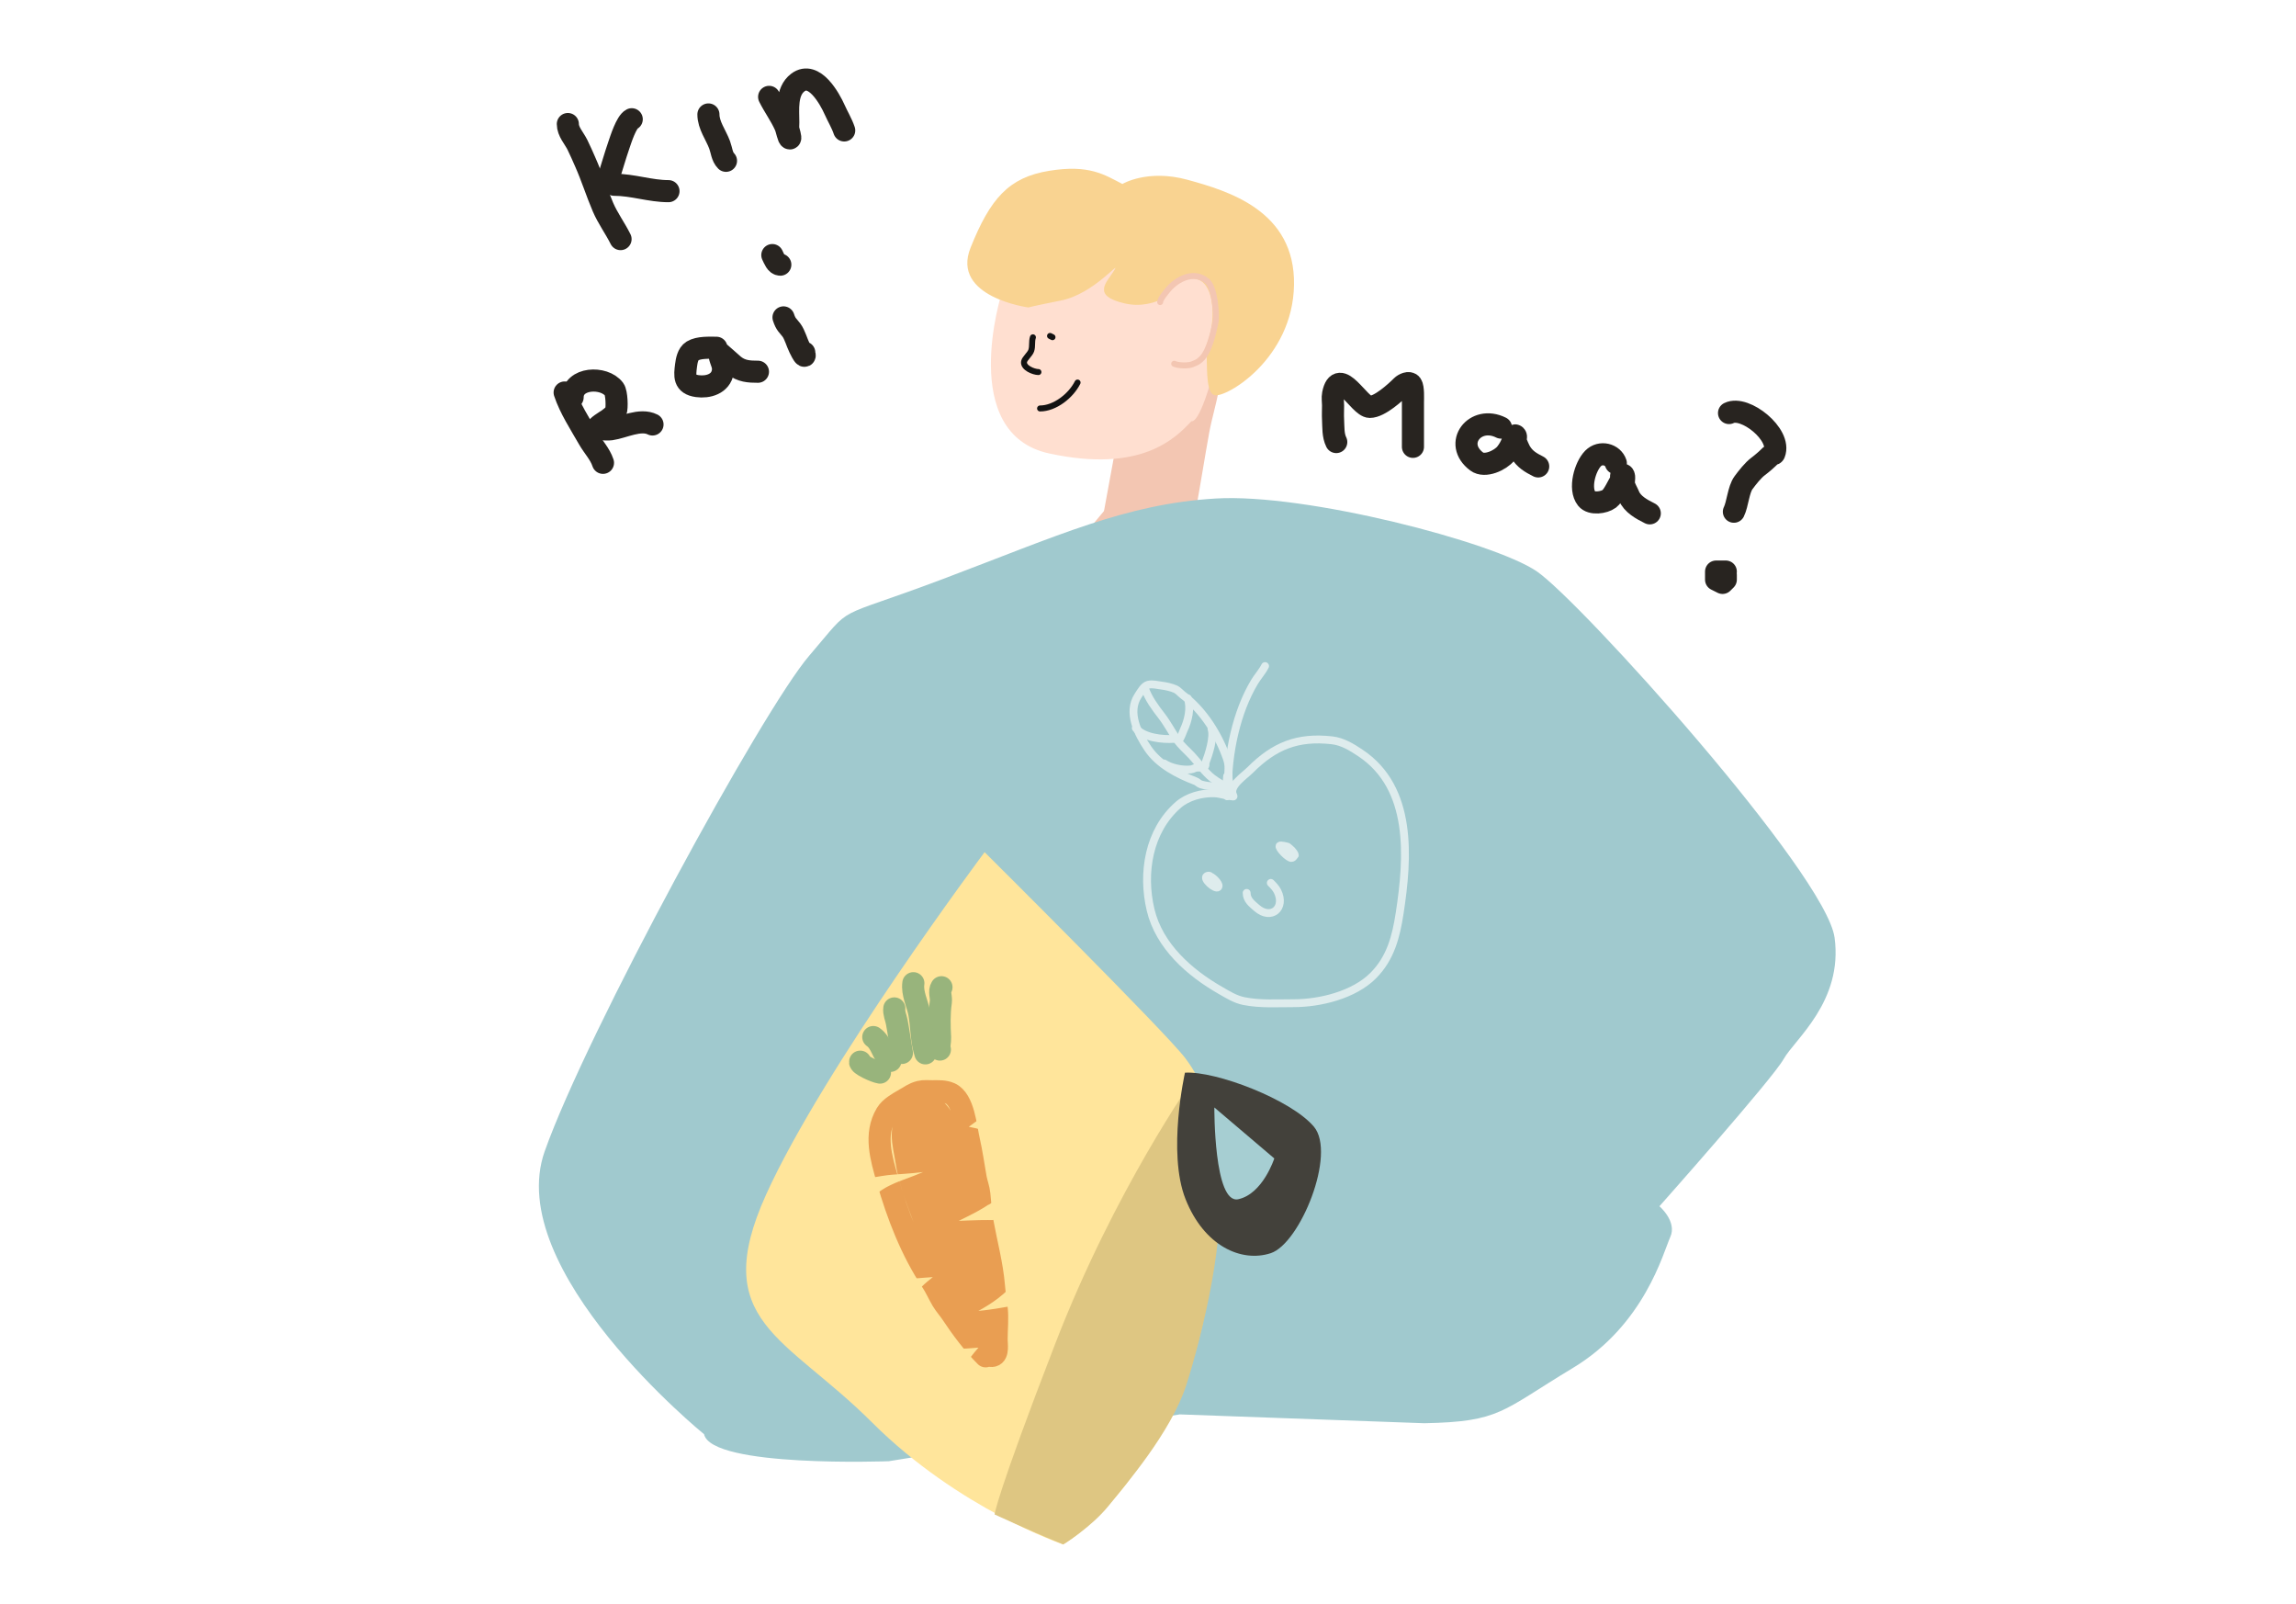 <?xml version="1.0" encoding="utf-8"?>
<svg height="100%" stroke-miterlimit="10"
    style="fill-rule:nonzero;clip-rule:evenodd;stroke-linecap:round;stroke-linejoin:round;" version="1.1"
    viewBox="0 0 2388 1668" width="100%" xml:space="preserve" xmlns="http://www.w3.org/2000/svg"
    xmlns:vectornator="http://vectornator.io" xmlns:xlink="http://www.w3.org/1999/xlink">
    <g id="Layer-5" vectornator:layerName="Layer 5">
        <path
            d="M1159.36 470.728L1143.28 558.334C1143.28 558.334 1193.87 546.289 1208.52 537.528C1223.17 528.767 1246.34 408.857 1246.34 408.857C1246.34 408.857 1191.03 459.23 1159.36 470.728Z"
            fill="#f3c6b2" fill-rule="nonzero" opacity="1" stroke="none" />
        <path
            d="M1241.24 430.188C1241.79 429.084 1242.14 432.572 1242.04 433.802C1241.63 438.782 1240.62 443.696 1240.03 448.658C1239.51 453.082 1239.02 457.513 1238.03 461.908C1236.38 469.131 1234.26 476.34 1232.81 483.591C1230.8 493.608 1230 504.468 1226.78 514.106C1225.29 518.589 1224.34 523.138 1223.57 527.758C1223.19 530.036 1222.75 532.304 1222.37 534.584C1222.3 534.98 1222.77 535.789 1222.37 535.789C1221.24 535.789 1222.68 528.006 1222.77 527.357C1223.75 520.005 1225.03 512.568 1226.38 505.273C1228.46 494.074 1231.62 483.084 1234.01 471.946C1234.12 471.419 1234.95 464.719 1236.02 464.719C1236.22 464.719 1235.94 466.573 1235.62 471.143C1235.17 477.381 1233.32 484.67 1231.6 490.818C1227.47 505.577 1224.67 520.467 1221.16 535.387C1219.39 542.929 1216.34 552.087 1216.34 559.88C1216.34 560.694 1216.49 558.243 1216.75 557.471"
            fill="#f3c6b2" fill-rule="nonzero" opacity="1" stroke="none" />
        <path
            d="M1237.62 444.241C1236.12 447.256 1236.9 450.944 1236.42 454.279C1235.52 460.464 1234.35 466.606 1233.21 472.75C1230.44 487.616 1225.92 502.216 1222.37 516.917C1220.32 525.413 1218.24 533.796 1215.94 542.213C1215.29 544.615 1214.68 547.066 1214.34 549.441C1214.3 549.667 1213.49 553.456 1213.53 553.456C1213.83 553.456 1213.87 552.945 1213.93 552.653C1214.52 550.016 1214.61 547.277 1215.14 544.622"
            fill="#f3c6b2" fill-rule="nonzero" opacity="1" stroke="none" />
        <path
            d="M1236.82 459.098C1233.78 459.098 1233.48 469.142 1232.81 473.553C1232.35 476.49 1232.07 479.452 1231.6 482.386C1228.56 501.374 1224.21 519.973 1219.56 538.599C1218 544.823 1216.08 551.457 1215.54 557.873C1215.45 558.94 1214.47 561.085 1215.54 561.085C1217.07 561.085 1216.37 558.149 1216.75 556.668"
            fill="#f3c6b2" fill-rule="nonzero" opacity="1" stroke="none" />
        <path
            d="M1235.62 471.545C1233.19 470.333 1233.42 476.535 1232.81 479.174C1231.46 484.957 1230.72 490.997 1229.59 496.841C1227.2 509.276 1223.97 521.441 1221.16 533.781C1220.25 537.811 1219.42 541.827 1218.35 545.827C1217.96 547.301 1217.52 548.763 1217.15 550.244C1217.04 550.654 1216.56 551.827 1216.75 551.448C1218.11 548.708 1218.56 545.591 1219.15 542.615"
            fill="#f3c6b2" fill-rule="nonzero" opacity="1" stroke="none" />
        <path
            d="M1234.01 471.946C1230.63 465.18 1230.27 478.559 1230 481.182C1229.8 483.064 1229.46 484.929 1229.19 486.803C1227.35 499.708 1225.79 512.67 1222.77 525.349C1222.59 526.079 1219.96 539.001 1219.96 539.001C1219.83 539.001 1219.76 538.188 1220.36 533.38C1220.74 530.299 1221.2 527.228 1221.56 524.145C1223.29 509.501 1225.07 494.743 1228.39 480.378C1229.1 477.277 1229.79 474.165 1230.8 471.143C1230.89 470.859 1230.93 470.207 1231.2 470.34C1231.79 470.633 1231.61 478.602 1231.6 478.772C1231.44 481.058 1231.15 483.335 1230.8 485.598C1227.93 504.016 1223.74 522.212 1220.76 540.607C1220.5 542.214 1220.18 543.812 1219.96 545.425C1219.61 547.983 1219 552.175 1219.15 552.251C1219.7 552.523 1220.49 549.539 1220.76 547.835C1221.83 541.05 1222.72 534.169 1223.57 527.357C1225.6 511.132 1227.83 495.194 1231.2 479.174C1232.36 473.649 1233.83 468.067 1235.62 462.711C1236.15 461.105 1236.81 459.536 1237.22 457.893C1237.39 457.231 1237.44 456.542 1237.62 455.885C1237.71 455.598 1238.08 454.787 1238.03 455.082C1237.1 460.657 1234.99 466.56 1233.61 471.946C1229.02 489.871 1223.82 507.568 1220.36 525.751C1219.56 529.931 1218.26 540.558 1217.95 544.221C1217.73 546.772 1217.71 551.005 1219.15 550.645C1221.13 550.151 1223.93 533.317 1224.37 530.971C1227.3 515.376 1229 499.63 1231.6 483.992C1232.52 478.499 1232.49 468.57 1235.22 463.113C1235.45 462.634 1235.3 464.191 1235.22 464.719C1235.03 465.808 1234.67 466.858 1234.41 467.931C1233.73 470.74 1233.06 473.55 1232.4 476.363C1231.35 480.875 1231.09 482.676 1230 488.007C1226.33 505.948 1222.18 523.96 1220.36 542.213C1220.11 544.663 1219.05 550.913 1219.56 553.456C1219.64 553.871 1219.53 554.66 1219.96 554.66C1221.5 554.66 1222.63 542.468 1222.77 541.41C1224.97 524.307 1226.35 507.07 1228.79 490.015C1229.54 484.744 1230.04 479.169 1231.2 473.954C1231.58 472.258 1232 470.885 1232 469.136C1232 468.734 1232 467.53 1232 467.931C1232 481.283 1227.05 495.219 1223.97 508.084C1221.28 519.344 1219.19 530.752 1217.55 542.213C1216.21 551.585 1214.74 561.284 1214.74 570.721C1214.74 572.06 1214.74 573.398 1214.74 574.737C1214.74 575.138 1214.34 575.941 1214.74 575.941C1215.65 575.941 1215.54 569.965 1215.54 569.115"
            fill="#f3c6b2" fill-rule="nonzero" opacity="1" stroke="none" />
        <path
            d="M1229.59 477.166C1231.09 480.159 1230.04 483.889 1229.59 487.204C1228.53 495.01 1226.91 502.728 1225.58 510.493C1224 519.72 1222.75 528.979 1221.16 538.198C1220.59 541.519 1220.2 544.875 1219.96 548.236C1219.83 549.977 1219.56 553.456 1219.56 553.456C1219.56 553.456 1219.56 550.511 1219.56 549.039"
            fill="#f3c6b2" fill-rule="nonzero" opacity="1" stroke="none" />
        <path
            d="M1232.4 475.159C1231.93 474.218 1232.79 472.705 1233.21 473.954C1234.46 477.698 1231.08 487.322 1230.4 491.22C1229.23 497.805 1226.92 504.086 1225.18 510.493C1223.64 516.132 1223.39 521.381 1221.16 526.955C1220.3 529.106 1209.22 530.876 1206.31 531.774C1204.71 532.266 1196.7 536.095 1197.47 533.781"
            fill="#f3c6b2" fill-rule="nonzero" opacity="1" stroke="none" />
        <path
            d="M1242.04 429.385C1243.51 430.121 1243.38 428.046 1243.65 428.18C1244.62 428.666 1244.13 435.263 1244.05 435.809C1242.9 443.831 1241.98 451.883 1240.84 459.901C1239.05 472.372 1236.48 484.739 1234.81 497.242C1233.34 508.323 1233.43 519.585 1231.6 530.569C1230.63 536.412 1230.16 542.405 1229.19 548.236C1228.87 550.144 1229.56 554.693 1227.99 556.267C1226.11 558.147 1221.84 556.743 1219.56 557.07C1215.46 557.655 1211.83 560.581 1207.91 561.888C1204.22 563.119 1200.04 561.661 1196.27 562.289C1192.06 562.99 1189.89 565.275 1186.23 567.108C1183.76 568.344 1180.21 570.308 1180.21 573.131"
            fill="#f3c6b2" fill-rule="nonzero" opacity="1" stroke="none" />
        <path
            d="M1261.74 392.279C1255.99 415.26 1251.2 438.697 1247.84 462.189C1246.31 472.873 1243.53 483.488 1242.63 494.321C1241.51 507.706 1240.06 520.933 1238.72 534.27C1238.42 537.331 1238.08 550.217 1236.55 552.507C1235.64 553.874 1231.92 552.747 1230.91 552.073C1226.4 549.069 1219.59 546.048 1213.97 547.297C1207.24 548.793 1200.8 553.869 1194.43 556.415C1183.72 560.7 1171.27 562.132 1161 567.271C1155.51 570.015 1149.69 574.321 1144.93 578.127C1141.54 580.842 1136.85 580.558 1133.64 583.771"
            fill="#f3c6b2" fill-rule="nonzero" opacity="1" stroke="none" />
        <path
            d="M1269.75 385.716C1270 385.214 1270.37 383.663 1270.51 384.208C1272.12 390.65 1268.6 399.805 1267.49 406.073C1264.89 420.799 1260.37 435.07 1257.69 449.802C1252.94 475.937 1248.87 502.071 1244.12 528.213C1243.01 534.305 1242.3 541.194 1240.35 547.062C1239.59 549.342 1238.41 550.034 1238.09 552.339C1236.95 560.271 1235.11 567.975 1233.56 575.712C1233 578.506 1235.04 584.039 1232.81 586.267C1230.99 588.086 1224.71 587.021 1222.25 587.021C1212.79 587.021 1203.53 587.383 1194.36 588.529C1173.2 591.174 1153.02 600.732 1133.29 608.132C1120.13 613.064 1108.34 615.33 1095.59 621.703C1084.93 627.032 1070.66 619.54 1064.68 631.504"
            fill="#f3c6b2" fill-rule="nonzero" opacity="1" stroke="none" />
    </g>
    <g id="Layer-2" vectornator:layerName="Layer 2">
        <path
            d="M1041.74 305.064C1041.74 305.064 995.59 450.794 1091.27 471.495C1186.96 492.196 1222.47 455.732 1239.2 437.899C1239.2 437.899 1246.57 442.942 1261.06 390.436C1275.54 337.93 1224.81 173.443 1041.74 305.064Z"
            fill="#ffdfd0" fill-rule="nonzero" opacity="1" stroke="none" />
    </g>
    <g id="Layer-4" vectornator:layerName="Layer 4">
        <path
            d="M1229.87 296.596C1229.87 296.596 1204.18 323.563 1169.51 315.43C1134.84 307.297 1151.11 293.599 1158.81 281.186C1166.52 268.772 1137.84 305.585 1103.59 312.434C1069.35 319.283 1069.78 319.711 1069.78 319.711C1069.78 319.711 988.874 309.009 1009.42 257.643C1029.97 206.277 1049.23 184.446 1091.18 177.597C1133.13 170.749 1148.97 181.878 1167.37 191.295C1167.37 191.295 1193.48 175.457 1235.43 187.015C1277.38 198.572 1347.15 219.118 1345.87 296.168C1344.58 373.217 1275.24 413.882 1263.25 410.886C1251.27 407.889 1257.69 364.656 1252.98 350.102C1248.27 335.549 1229.87 296.596 1229.87 296.596Z"
            fill="#f9d391" fill-rule="nonzero" opacity="1" stroke="none" />
    </g>
    <g id="Layer-3" vectornator:layerName="Layer 3">
        <path
            d="M1203.69 318.904C1203.69 318.904 1214.31 285.648 1243.36 289.89C1272.41 294.133 1265.62 380.966 1225.76 385.354C1225.76 385.354 1208.84 392.612 1203.52 386.212C1198.2 379.813 1203.69 318.904 1203.69 318.904Z"
            fill="#ffdfd0" fill-rule="nonzero" opacity="1" stroke="none" />
    </g>
    <g id="Layer-6" vectornator:layerName="Layer 6">
        <path
            d="M732.267 1491.24C732.267 1491.24 522.58 1321.01 566.547 1197C610.513 1072.99 793.143 738.17 841.619 681.802C890.095 625.435 861.912 646.854 981.41 601.76C1100.91 556.667 1170.8 523.974 1264.37 518.337C1357.94 512.7 1552.98 563.431 1598.07 593.869C1643.16 624.307 1899.07 908.399 1908.09 974.913C1917.11 1041.43 1866.38 1080.88 1855.1 1101.18C1843.83 1121.47 1725.93 1254.21 1725.93 1254.21C1725.93 1254.21 1744.52 1270.09 1737.22 1286.18C1729.92 1302.27 1710.5 1377.46 1635.88 1422.37C1561.26 1467.28 1560.78 1478.22 1481.39 1479.82L1227.05 1470.64L924.406 1519.31C924.406 1519.31 740.117 1526.28 732.267 1491.24Z"
            fill="#a0c9ce" fill-rule="nonzero" opacity="1" stroke="none" />
    </g>
    <g id="Layer-13" vectornator:layerName="Layer 13">
        <g fill="#ebf4f4" opacity="1" stroke="#deeced" stroke-linecap="butt" stroke-linejoin="round"
            stroke-width="8.176" />
    </g>
    <g id="Layer-14" vectornator:layerName="Layer 14">
        <path
            d="M1282.14 825.937C1282.4 826.648 1283.45 828.185 1282.69 828.142C1276 827.759 1269.55 825.038 1262.85 824.835C1249.91 824.442 1235.21 828.35 1225.37 836.96C1194.6 863.886 1187.61 907.871 1196.71 946.088C1205.69 983.769 1237.27 1011.47 1269.47 1029.86C1277.26 1034.32 1284.78 1039.1 1293.72 1040.89C1310.69 1044.28 1328.33 1043.09 1345.53 1043.09C1372.82 1043.09 1408.02 1034.61 1428.2 1014.43C1446.3 996.327 1451.99 973.868 1455.76 949.395C1464.65 891.588 1469.56 819.34 1414.97 782.947C1405.91 776.905 1396.36 770.958 1385.21 769.719C1349.48 765.75 1325.31 775.603 1300.33 800.584C1294.05 806.866 1278.75 816.671 1282.14 825.937Z"
            fill="none" opacity="1" stroke="#deeced" stroke-linecap="butt" stroke-linejoin="round"
            stroke-width="8.176" />
        <path
            d="M1277.18 819.323C1277.18 783.609 1285.69 740.845 1304.74 709.092C1308.16 703.385 1312.81 698.469 1315.76 692.558"
            fill="none" opacity="1" stroke="#deeced" stroke-linecap="butt" stroke-linejoin="round"
            stroke-width="8.176" />
        <path d="M1276.31 827.938C1274.61 821.144 1275.87 813.918 1276.31 806.929" fill="none" opacity="1"
            stroke="#deeced" stroke-linecap="butt" stroke-linejoin="round" stroke-width="8.176" />
        <path
            d="M1263.18 918.275C1264.11 919.337 1267.62 921.563 1266.85 920.376C1264.57 916.829 1261.71 913.592 1258.45 910.922C1257.64 910.257 1256.24 910.452 1255.3 910.922C1250.43 913.356 1264.16 925.169 1266.85 922.477C1269.31 920.023 1263.15 914.182 1261.6 913.023C1260.97 912.553 1259.27 911.222 1259.5 911.972C1260.2 914.302 1261.57 916.444 1263.18 918.275Z"
            fill="none" opacity="1" stroke="#deeced" stroke-linecap="butt" stroke-linejoin="round"
            stroke-width="8.176" />
        <path
            d="M1342.48 888.863C1343.78 889.383 1347.18 890.174 1346.69 888.863C1345.38 885.378 1342.21 882.816 1339.33 880.459C1339.1 880.265 1331.95 878.392 1330.93 879.409C1329.08 881.263 1340.56 893.006 1343.53 892.014C1353.7 888.626 1325.18 872.607 1335.13 882.56C1335.68 883.114 1335.59 884.151 1336.18 884.661C1338.1 886.304 1340.14 887.925 1342.48 888.863Z"
            fill="none" opacity="1" stroke="#deeced" stroke-linecap="butt" stroke-linejoin="round"
            stroke-width="8.176" />
        <path
            d="M1296.61 928.418C1296.61 935.701 1302.1 939.717 1307.01 944.009C1322.05 957.175 1337.41 944.179 1328.66 926.686C1327.02 923.4 1324.33 920.626 1321.73 918.024"
            fill="none" opacity="1" stroke="#deeced" stroke-linecap="butt" stroke-linejoin="round"
            stroke-width="8.176" />
        <path
            d="M1274.1 821.421C1275.27 822.065 1277.06 822.789 1278.07 821.915C1281.24 819.171 1278.02 813.532 1277.84 809.344C1277.52 801.616 1278.68 796.205 1275.96 788.504C1267.23 763.817 1251.58 738.683 1230.39 722.802C1227.68 720.774 1225.41 717.765 1222.23 716.41C1218.11 714.658 1212.82 713.447 1208.33 712.887C1203.83 712.326 1198.58 710.836 1194.1 712.011C1189.54 713.209 1186.28 719.452 1183.74 723.263C1172.12 740.717 1183.72 763.219 1193.91 778.285C1205.37 795.215 1225.08 805.131 1243.44 812.227C1245.58 813.053 1246.98 814.956 1249.29 815.643C1258.24 818.304 1265.78 816.831 1274.1 821.421Z"
            fill="none" opacity="1" stroke="#deeced" stroke-linecap="butt" stroke-linejoin="round"
            stroke-width="8.176" />
        <path
            d="M1190.91 716.093C1194.57 726.444 1201.5 735.835 1208.01 744.204C1213.82 751.666 1218.54 760.628 1223.79 768.568C1228.12 775.108 1234.28 780.112 1239.57 785.763C1246.53 793.2 1252.86 802.753 1260.86 809.021C1266.3 813.282 1272.66 816.4 1278.29 820.151"
            fill="none" opacity="1" stroke="#deeced" stroke-linecap="butt" stroke-linejoin="round"
            stroke-width="8.176" />
        <path
            d="M1181.33 757.008C1189.2 767.112 1209.26 769.113 1221.15 768.238C1222.92 768.107 1224.76 769.49 1226.44 768.897C1227.74 768.436 1230.54 760.317 1231.29 758.75C1235.7 749.517 1238.92 736.2 1235.35 726.108"
            fill="none" opacity="1" stroke="#deeced" stroke-linecap="butt" stroke-linejoin="round"
            stroke-width="8.176" />
        <path
            d="M1210.79 793.826C1217.93 798.583 1230.05 801.041 1238.69 799.989C1240.97 799.712 1242.79 798.21 1245.2 798.111C1247.22 798.027 1251.81 798.377 1253.47 796.453C1254.24 795.556 1253.48 794.03 1253.91 792.924C1257.04 784.827 1263.06 766.334 1260.07 757.855"
            fill="none" opacity="1" stroke="#deeced" stroke-linecap="butt" stroke-linejoin="round"
            stroke-width="8.176" />
    </g>
    <g id="Layer-7" vectornator:layerName="Layer 7">
        <path
            d="M1024.04 886.053C1024.04 886.053 1212.21 1073.01 1232.85 1100.32C1253.48 1127.64 1256.89 1152.36 1256.89 1152.36C1256.89 1152.36 1284 1328.03 1226.14 1451.06C1168.28 1574.09 1105.4 1605.71 1105.4 1605.71C1105.4 1605.71 997.043 1568.89 906.946 1478.96C816.85 1389.03 736.907 1374.4 796.768 1242.13C856.628 1109.86 1024.04 886.053 1024.04 886.053Z"
            fill="#ffe59b" fill-rule="nonzero" opacity="1" stroke="none" />
        <path d="M1092.11 349.298C1092.96 349.723 1093.81 350.147 1094.66 350.572" fill="none" opacity="1"
            stroke="#121212" stroke-linecap="round" stroke-linejoin="round" stroke-width="6.227" />
        <path
            d="M1074.3 350.723C1072.82 355.152 1074.1 359.903 1072.58 364.486C1071.28 368.363 1065.77 372.709 1065.12 375.955C1063.83 382.414 1075.23 386.85 1080.03 386.85"
            fill="none" opacity="1" stroke="#121212" stroke-linecap="round" stroke-linejoin="round"
            stroke-width="6.227" />
        <path d="M1081.75 424.698C1097.13 424.698 1113.85 411.535 1120.75 397.746" fill="none" opacity="1"
            stroke="#121212" stroke-linecap="round" stroke-linejoin="round" stroke-width="6.227" />
    </g>
    <g id="Layer-10" vectornator:layerName="Layer 10">
        <path
            d="M1241.75 1120.92C1241.75 1120.92 1159.59 1236.65 1097.75 1396.54C1035.91 1556.44 1034.45 1574.69 1034.45 1574.69C1034.45 1574.69 1074.68 1592.93 1089.51 1599.02C1104.34 1605.11 1105.9 1605.89 1105.9 1605.89C1105.9 1605.89 1135.32 1587.61 1152.86 1565.85C1170.4 1544.1 1217.99 1489.27 1233.84 1440.07C1249.69 1390.88 1277.98 1277.47 1265.31 1223.92C1252.64 1170.36 1241.75 1120.92 1241.75 1120.92Z"
            fill="#dec682" fill-rule="nonzero" opacity="1" stroke="none" />
    </g>
    <g id="Layer-8" vectornator:layerName="Layer 8">
        <path
            d="M1232.45 1115.33C1232.45 1115.33 1213.74 1198.26 1233.08 1246.9C1252.41 1295.54 1291.07 1313 1321.62 1303.02C1352.18 1293.05 1390.22 1199.51 1366.52 1171.45C1342.82 1143.39 1264.88 1113.46 1232.45 1115.33Z"
            fill="#43413b" fill-rule="nonzero" opacity="1" stroke="none" />
    </g>
    <g id="Layer-12" vectornator:layerName="Layer 12">
        <path
            d="M1206.64 314.076C1206.56 311.124 1212.57 303.937 1214.87 301.186C1224.69 289.483 1242.43 280.986 1255.6 292.428C1263.48 299.275 1265.84 327.264 1264.11 335.625C1261.63 347.663 1257.41 364.812 1250.39 372.209C1247.45 375.315 1245.84 376.678 1239.65 378.915C1235.09 380.567 1225.24 380.114 1221.24 378.243"
            fill="none" opacity="1" stroke="#f3c6b2" stroke-linecap="round" stroke-linejoin="round"
            stroke-width="6.227" />
    </g>
    <g id="Layer-12-copy" vectornator:layerName="Layer 12 copy" visibility="hidden">
        <path
            d="M614.828 947.567C619.95 949.091 626.778 956.32 630.357 959.623C637.459 966.178 644.505 971.755 650.895 979.117C652.372 980.819 654.364 981.898 655.429 983.865"
            fill="none" opacity="1" stroke="#535353" stroke-linecap="round" stroke-linejoin="round"
            stroke-width="6.227" />
        <path
            d="M635.199 969.104C635.541 968.872 636.562 968.272 636.342 968.622C633.71 972.801 630.965 976.362 628.751 980.832C624.163 990.091 618.663 998.987 613.727 1008.08C603.779 1026.42 591.428 1044.22 577.855 1060.07C573.093 1065.63 565.496 1076.15 558.444 1079.13C556.354 1080.01 556.113 1077.38 556.395 1076.11C557.196 1072.48 558.492 1068.86 559.68 1065.35C562.826 1056.05 566.734 1046.75 571.533 1038.19C572.911 1035.73 574.202 1033.21 575.587 1030.74C576.231 1029.59 576.994 1027.76 577.779 1026.6C577.87 1026.47 578.182 1026.33 578.182 1026.33C578.182 1026.33 577.703 1027.67 577.794 1028.36"
            fill="none" opacity="1" stroke="#535353" stroke-linecap="round" stroke-linejoin="round"
            stroke-width="6.227" />
        <path
            d="M602.386 1060.43C598.964 1059.27 601.633 1064.16 603.136 1064.9C604.713 1065.67 606.989 1065.4 608.642 1065.12C615.874 1063.93 627.607 1055.77 631.065 1049.14C631.864 1047.61 634.384 1041.78 632.764 1040.14C630.352 1037.69 621.501 1045.03 619.326 1046.58C609.153 1053.78 598.634 1061.55 591.918 1072.3C590.031 1075.32 586.34 1083.82 591.586 1086.18C597.635 1088.91 606.567 1084.72 611.916 1082.17C621.28 1077.71 630.252 1071.69 638.758 1065.77C642.087 1063.45 645.385 1060.42 649.47 1059.64"
            fill="none" opacity="1" stroke="#535353" stroke-linecap="round" stroke-linejoin="round"
            stroke-width="6.227" />
        <path
            d="M645.587 1073.16C642.851 1078.31 640.189 1083.51 637.303 1088.58C635.536 1091.68 633.591 1094.68 631.68 1097.7C629.829 1100.62 627.969 1103.55 626.066 1106.44C626.004 1106.53 623.579 1110.24 623.658 1110.24C624.386 1110.26 628.475 1103.01 629.065 1102.08C634.464 1093.55 639.819 1084.97 646.829 1077.62C648.141 1076.25 654.296 1068.66 656.609 1072.07C657.921 1074.01 656.239 1078.11 655.641 1080.15C653.793 1086.46 650.812 1092.26 647.874 1098.1C647.158 1099.52 644.303 1102.17 644.263 1103.8C644.243 1104.62 645.371 1102.57 645.852 1101.9C646.342 1101.22 646.779 1100.51 647.253 1099.82C649.135 1097.08 651.084 1094.34 653.046 1091.66C659.112 1083.4 665.238 1074.74 673.104 1068.04C674.02 1067.26 678.683 1063.52 679.706 1066.27C680.945 1069.6 674.148 1081.64 672.71 1084.23C665.185 1097.79 656.891 1110.68 648.6 1123.77C645.844 1128.12 642.982 1132.44 640.372 1136.88C639.928 1137.64 636.9 1142.07 638.153 1140.88"
            fill="none" opacity="1" stroke="#535353" stroke-linecap="round" stroke-linejoin="round"
            stroke-width="6.227" />
        <path d="M683.874 1093.18C670.059 1112.85 660.862 1135.72 647.059 1155.37" fill="none" opacity="1"
            stroke="#535353" stroke-linecap="round" stroke-linejoin="round" stroke-width="6.227" />
        <path
            d="M714.624 1058.25C714.436 1058.05 714.296 1057.52 714.059 1057.65C711.431 1059.17 709.105 1061.16 706.602 1062.87C701.81 1066.16 695.97 1069.23 691.687 1073.31"
            fill="none" opacity="1" stroke="#535353" stroke-linecap="round" stroke-linejoin="round"
            stroke-width="6.227" />
        <path
            d="M708.896 1047.88C707.111 1050.7 705.512 1053.64 704.053 1056.64C701.497 1061.89 698.7 1067.89 697.274 1073.64C696.927 1075.04 695.377 1077.03 695.807 1078.43"
            fill="none" opacity="1" stroke="#535353" stroke-linecap="round" stroke-linejoin="round"
            stroke-width="6.227" />
        <path
            d="M689.235 1102.77C689.498 1102.52 690.129 1101.67 690.025 1102.01C689.72 1103.03 689.139 1103.95 688.605 1104.87C686.856 1107.89 684.961 1110.81 683.179 1113.81C678.265 1122.07 674.888 1130.78 670.598 1139.35C668.851 1142.84 666.435 1146.33 663.611 1149.02C663.004 1149.6 661.602 1151.14 661.457 1150.32C661.161 1148.62 666.847 1140.42 667.71 1139.09C673.729 1129.82 679.649 1120.24 687.27 1112.17C690.295 1108.97 693.641 1105.01 698.188 1107.42C699.46 1108.1 700.299 1109.09 700.426 1110.56C700.757 1114.38 697.588 1118.95 696.092 1122.22C694.314 1126.11 694.258 1126.05 692.039 1130.23C689.46 1135.09 686.812 1139.9 683.783 1144.49C681.399 1148.11 678.705 1151.84 676.759 1155.71C675.269 1158.66 674.092 1163.9 671.681 1166.19"
            fill="none" opacity="1" stroke="#535353" stroke-linecap="round" stroke-linejoin="round"
            stroke-width="6.227" />
        <path
            d="M718.583 1130.53C719.203 1128.27 720.141 1126.11 720.762 1123.84C723.619 1113.39 709.924 1125.79 708.569 1126.84C699.737 1133.7 692.063 1143.22 687.244 1153.39C684.481 1159.22 686.261 1169.44 694.565 1165.02C703.452 1160.3 709.077 1151.39 713.661 1142.82C717.035 1136.51 717.541 1128.49 721.901 1122.85"
            fill="none" opacity="1" stroke="#535353" stroke-linecap="round" stroke-linejoin="round"
            stroke-width="6.227" />
        <path
            d="M804.207 466.894C804.154 464.889 808.234 460.007 809.8 458.139C816.466 450.19 828.52 444.418 837.463 452.191C842.813 456.841 844.417 475.852 843.246 481.531C841.559 489.707 838.692 501.356 833.927 506.38C831.927 508.489 830.834 509.416 826.633 510.935C823.53 512.057 816.842 511.749 814.124 510.479"
            fill="none" opacity="1" stroke="#f3c6b2" stroke-linecap="round" stroke-linejoin="round"
            stroke-width="6.227" />
    </g>
    <g id="Layer-9" vectornator:layerName="Layer 9">
        <path
            d="M1263.01 1151.5C1263.01 1151.5 1262.38 1252.52 1287.95 1246.9C1313.52 1241.29 1325.36 1204.5 1325.36 1204.5L1263.01 1151.5Z"
            fill="#a6ced2" fill-rule="nonzero" opacity="1" stroke="none" />
    </g>
    <g id="Layer-11" vectornator:layerName="Layer 11" visibility="hidden">
        <path
            d="M716.554 806.408C716.554 806.408 640.564 901.14 586.51 991.597C532.455 1082.06 506.603 1104.85 512.087 1141.17"
            fill="none" opacity="1" stroke="#535353" stroke-linecap="round" stroke-linejoin="round"
            stroke-width="6.227" />
        <path
            d="M1058.47 755.331C1051.34 797.397 1058.47 865.843 1092.69 957.104C1126.91 1048.37 1162.56 1100.41 1163.99 1117.52C1165.41 1134.64 1149.01 1187.4 1106.24 1215.92C1063.46 1244.44 1024.44 1255.19 1024.44 1255.19C1024.44 1255.19 909.453 1257.98 867.387 1255.13C825.322 1252.28 814.627 1253.7 814.627 1253.7"
            fill="none" opacity="1" stroke="#535353" stroke-linecap="butt" stroke-linejoin="round"
            stroke-width="6.227" />
        <path
            d="M1170.23 896.845C1161.03 892.746 1148.6 900.884 1140.92 905.55C1122.5 916.744 1105.26 928.586 1088.53 942.334"
            fill="none" opacity="1" stroke="#535353" stroke-linecap="butt" stroke-linejoin="round"
            stroke-width="6.227" />
        <path
            d="M1071.82 660.214C1071.82 660.214 961.054 606.024 887.687 607.698C814.32 609.371 785.692 610.003 713.642 639.141C641.592 668.279 591.613 673.994 576.74 692.026C561.866 710.057 459.044 867.085 422.747 951.409C386.45 1035.73 352.379 1080.84 371.726 1125.9C391.072 1170.96 460.254 1256.55 483.794 1269.12C507.335 1281.69 590.79 1295.09 626.92 1282.06"
            fill="none" opacity="1" stroke="#535353" stroke-linecap="butt" stroke-linejoin="round"
            stroke-width="6.227" />
        <path
            d="M1070.55 659.998C1070.55 659.998 1218.23 808.525 1231.85 832.258C1245.47 855.992 1292.42 907.643 1277.72 947.78C1263.02 987.916 1159.88 1103.3 1159.88 1103.3"
            fill="none" opacity="1" stroke="#535353" stroke-linecap="butt" stroke-linejoin="round"
            stroke-width="6.227" />
    </g>
    <g id="Layer-16" vectornator:layerName="Layer 16">
        <path
            d="M1025.11 1410.24C1011.52 1396.64 1000.25 1381.37 989.781 1365.67C986.725 1361.08 982.845 1356.82 979.997 1352.08C976.237 1345.81 973.164 1338.57 969.126 1332.51C947.812 1300.54 933.468 1263.42 922.924 1226.52C916.585 1204.33 908.964 1179.48 921.837 1158.03C925.717 1151.56 933.974 1146.98 940.318 1143.35C945.958 1140.13 950.174 1136.81 956.624 1135.2C960.801 1134.16 965.389 1134.66 969.67 1134.66C975.975 1134.66 982.25 1134.21 988.15 1136.83C1002.46 1143.19 1004.57 1172.12 1007.72 1185.75C1010.71 1198.69 1012.41 1211.81 1014.78 1224.89C1015.82 1230.57 1018.01 1235.9 1018.59 1241.74C1019.55 1251.29 1020.12 1261.03 1021.85 1270.54C1025.93 1292.97 1031.91 1314.63 1033.81 1337.4C1034.43 1344.84 1035.6 1352.31 1036.53 1359.69C1037.86 1370.33 1036.53 1382.11 1036.53 1392.84C1036.53 1397.17 1038.52 1408.25 1032.72 1409.69C1026.74 1411.19 1023.95 1403.36 1021.85 1399.37C1014.23 1384.9 1007.99 1370.42 999.021 1356.97C982.428 1332.08 975.3 1306.64 965.321 1278.7C957.234 1256.05 946.704 1232.43 943.036 1208.58C939.898 1188.18 932.393 1169.38 951.732 1155.31C954.528 1153.28 957.645 1150.99 960.973 1149.88C964.851 1148.58 967.698 1149.87 970.757 1152.05C982.739 1160.61 984.004 1173.57 985.976 1187.38C988.41 1204.42 993.488 1220.66 997.391 1237.39C1000.86 1252.27 1001.84 1267.69 1005.54 1282.5C1009.48 1298.23 1016.72 1313.32 1021.85 1328.7C1025.94 1340.96 1031.09 1352.55 1031.09 1365.67C1031.09 1369.41 1029.61 1375.39 1025.66 1377.08C1020.09 1379.47 1015.11 1370.1 1013.15 1366.75C1006.22 1354.87 1000.66 1341.76 996.304 1328.7C990.379 1310.93 984.26 1293.16 979.997 1274.89C976.97 1261.92 974.415 1248.56 970.757 1235.76C966.682 1221.5 960.523 1208.44 957.168 1193.9C954.906 1184.1 953.1 1174.14 954.45 1164.01C954.889 1160.72 955.864 1154.33 959.342 1152.59C965.976 1149.28 972.538 1169.84 974.018 1173.79C978.051 1184.55 979.731 1196.41 982.715 1207.49C986.25 1220.62 990.551 1233.51 994.129 1246.63C1000.19 1268.85 1004.87 1291.33 1010.98 1313.49C1014.36 1325.75 1016.83 1338.73 1021.85 1350.45C1025.34 1358.59 1027.99 1366.91 1030.55 1375.45C1030.87 1376.53 1033.38 1381.32 1032.18 1382.52C1031.49 1383.21 1031.25 1380.76 1031.09 1379.8C1030.43 1375.82 1030.55 1375.23 1030.55 1371.65C1030.55 1365.24 1030.37 1359.51 1029.46 1353.16C1027.24 1337.65 1021.32 1323 1018.59 1307.51C1017.73 1302.66 1016.82 1297.73 1016.42 1292.83C1016.22 1290.51 1016.25 1288.56 1015.87 1286.31C1015.78 1285.77 1015.87 1284.13 1015.87 1284.68C1015.87 1288.54 1018.1 1291.83 1019.13 1295.55C1021.21 1303.04 1023.05 1311.35 1024.57 1318.92C1027.28 1332.45 1028.27 1346.52 1029.46 1360.23C1030.25 1369.31 1030.52 1378.34 1031.09 1387.41C1031.19 1388.95 1032.75 1394.44 1031.09 1396.11C1030.83 1396.36 1031.15 1395.38 1031.09 1395.02C1030.97 1394.28 1030.73 1393.57 1030.55 1392.84"
            fill="none" opacity="1" stroke="#e99e52" stroke-linecap="round" stroke-linejoin="round"
            stroke-width="22.985" />
        <path
            d="M979.199 1026.49C976.27 1030.71 979.262 1036.72 978.55 1041.7C976.784 1054.01 977.111 1066.86 977.783 1079.07C977.996 1082.93 976.331 1087.58 977.564 1091.28"
            fill="none" opacity="1" stroke="#98b47c" stroke-linecap="round" stroke-linejoin="round"
            stroke-width="22.985" />
        <path
            d="M949.963 1022.3C948.432 1032.98 954.293 1043.49 956.161 1053.79C958.703 1067.8 958.047 1081.98 962.461 1095.24"
            fill="none" opacity="1" stroke="#98b47c" stroke-linecap="round" stroke-linejoin="round"
            stroke-width="22.985" />
        <path
            d="M930.138 1048.53C929.459 1053.27 931.804 1057.96 932.702 1062.67C934.748 1073.38 936.122 1084.2 938.043 1094.8"
            fill="none" opacity="1" stroke="#98b47c" stroke-linecap="round" stroke-linejoin="round"
            stroke-width="22.985" />
        <path d="M908.277 1078.29C917.416 1084.62 917.729 1097.2 926.151 1103.04" fill="none" opacity="1"
            stroke="#98b47c" stroke-linecap="round" stroke-linejoin="round" stroke-width="22.985" />
        <path d="M894.664 1103.88C892.778 1106.6 910.266 1114.53 915.222 1115.24" fill="none" opacity="1"
            stroke="#98b47c" stroke-linecap="round" stroke-linejoin="round" stroke-width="22.985" />
        <g opacity="1">
            <path
                d="M1031.78 1158.09C1029.75 1158.26 1027.51 1158.36 1025.62 1159.22C1025.2 1159.41 1024.85 1159.69 1024.44 1159.91C1023.74 1160.27 1022.98 1160.56 1022.31 1160.97C1021.6 1161.4 1020.99 1161.95 1020.31 1162.44C1019.06 1163.33 1017.78 1164.19 1016.53 1165.09C1013.55 1167.25 1010.6 1169.47 1007.59 1171.59C1011.81 1172.5 1016.11 1173.17 1020.19 1174.62C1020.83 1174.86 1021.47 1175.09 1022.09 1175.38C1022.72 1175.67 1023.31 1176.08 1023.94 1176.38C1024.52 1176.65 1025.15 1176.8 1025.72 1177.09C1026 1177.24 1026.2 1177.49 1026.47 1177.66C1026.71 1177.8 1026.98 1177.9 1027.25 1178C1028.27 1178.4 1029.38 1178.69 1030.44 1178.97C1036.2 1179.34 1041.16 1174.95 1041.53 1169.19C1041.9 1163.42 1037.55 1158.47 1031.78 1158.09Z"
                fill="#ffe59b" stroke="none" />
        </g>
        <g opacity="1">
            <path
                d="M960.094 1218.66C953.602 1219.46 947.121 1220.05 940.594 1220.5C932.722 1221.04 924.825 1221.49 917.031 1222.78C915.381 1223.06 913.747 1223.36 912.094 1223.62C910.428 1223.89 908.69 1224.11 907.062 1224.56C906.021 1224.85 905.026 1225.24 903.969 1225.47C902.358 1225.82 900.749 1226.09 899.156 1226.53C894.689 1227.76 890.277 1229.28 885.844 1230.62C880.415 1232.6 877.621 1238.57 879.594 1244C881.566 1249.43 887.571 1252.25 893 1250.28C897.536 1248.35 902.05 1246.34 906.344 1243.91C907.751 1243.11 909.017 1242.18 910.375 1241.31C911.731 1240.44 913.215 1239.89 914.562 1239C916.714 1237.59 918.858 1236.16 921.094 1234.88C922.87 1233.85 924.758 1232.97 926.594 1232.06C931.918 1229.43 937.59 1227.4 943.156 1225.34C948.86 1223.24 954.503 1221.05 960.094 1218.66Z"
                fill="#ffe59b" stroke="none" />
        </g>
        <g opacity="1">
            <path
                d="M1044.81 1245.88C1043.46 1245.77 1042.06 1245.92 1040.69 1246.38C1037.66 1247.67 1034.52 1248.86 1031.66 1250.5C1030.76 1251.01 1029.97 1251.71 1029.06 1252.19C1028.46 1252.5 1027.81 1252.72 1027.22 1253.06C1026.32 1253.58 1025.5 1254.23 1024.62 1254.78C1022.58 1256.09 1020.49 1257.3 1018.38 1258.5C1011.46 1262.42 1004.26 1265.85 997.156 1269.41C1004.77 1269.09 1012.41 1268.75 1020.03 1268.59C1022.51 1268.54 1024.96 1268.51 1027.44 1268.53C1028.87 1268.54 1030.32 1268.67 1031.75 1268.59C1032.43 1268.56 1033.1 1268.38 1033.78 1268.31C1035.2 1268.18 1036.64 1268.33 1038.06 1268.16C1041.18 1267.78 1044.24 1266.96 1047.28 1266.22C1052.76 1264.4 1055.73 1258.48 1053.91 1253C1052.54 1248.89 1048.88 1246.2 1044.81 1245.88Z"
                fill="#ffe59b" stroke="none" />
        </g>
        <g opacity="1">
            <path
                d="M970.188 1327.91C964.866 1328.19 959.592 1328.66 954.281 1329.09C952.799 1329.21 951.298 1329.37 949.812 1329.44C948.789 1329.48 947.772 1329.43 946.75 1329.5C945.771 1329.57 944.788 1329.83 943.812 1329.94C943.317 1329.99 942.838 1329.94 942.344 1330C940.09 1330.28 937.691 1331.31 935.562 1332.09C930.422 1334.73 928.398 1341.05 931.031 1346.19C933.665 1351.33 939.953 1353.35 945.094 1350.72C946.938 1349.47 948.949 1348.24 950.5 1346.62C950.845 1346.27 951.124 1345.86 951.469 1345.5C952.115 1344.83 952.859 1344.24 953.469 1343.53C955.053 1341.69 956.616 1339.87 958.344 1338.16C962.061 1334.47 966.093 1331.15 970.188 1327.91Z"
                fill="#ffe59b" stroke="none" />
        </g>
        <g opacity="1">
            <path
                d="M1062.41 1333.25C1061.05 1333.35 1059.69 1333.74 1058.41 1334.41C1055.53 1336.2 1052.51 1337.93 1049.88 1340.06C1049.06 1340.72 1048.4 1341.53 1047.56 1342.16C1047 1342.57 1046.38 1342.87 1045.84 1343.31C1045.04 1343.97 1044.32 1344.78 1043.53 1345.47C1041.69 1347.08 1039.78 1348.61 1037.84 1350.09C1031.46 1354.99 1024.61 1359.16 1017.56 1363.03C1025.4 1362.34 1033.12 1361.17 1040.88 1359.88C1043.39 1359.45 1045.92 1359 1048.44 1358.59C1049.89 1358.36 1051.38 1358.26 1052.81 1357.94C1053.49 1357.78 1054.14 1357.49 1054.81 1357.31C1056.22 1356.93 1057.69 1356.82 1059.09 1356.41C1062.14 1355.51 1065.07 1354.23 1068 1353C1073.13 1350.35 1075.15 1344.04 1072.5 1338.91C1070.51 1335.06 1066.47 1332.94 1062.41 1333.25Z"
                fill="#ffe59b" stroke="none" />
        </g>
        <g opacity="1">
            <path
                d="M1017.66 1401.25C1013.46 1401.53 1009.26 1401.95 1005.06 1402.16C1003.88 1402.22 1002.69 1402.28 1001.5 1402.28C1000.67 1402.28 999.857 1402.2 999.031 1402.22C998.259 1402.24 997.489 1402.45 996.719 1402.5C996.317 1402.53 995.933 1402.43 995.531 1402.47C993.752 1402.62 991.933 1403.47 990.281 1404.09C985.272 1406.97 983.531 1413.37 986.406 1418.38C989.282 1423.38 995.678 1425.09 1000.69 1422.22C1002.03 1421.14 1003.55 1420.07 1004.56 1418.66C1004.8 1418.33 1004.95 1417.92 1005.19 1417.59C1005.62 1416.99 1006.17 1416.48 1006.56 1415.84C1007.59 1414.17 1008.55 1412.49 1009.72 1410.91C1012.19 1407.55 1014.92 1404.39 1017.66 1401.25Z"
                fill="#ffe59b" stroke="none" />
        </g>
    </g>
    <g id="Layer-17" vectornator:layerName="Layer 17">
        <path
            d="M590.591 128.972C590.591 136.902 597.014 143.479 600.56 150.572C603.553 156.558 606.15 162.734 608.868 168.849C615.619 184.04 620.648 200.213 627.145 215.373C632.093 226.917 639.705 237.169 645.422 248.604"
            fill="none" opacity="1" stroke="#282420" stroke-linecap="round" stroke-linejoin="round"
            stroke-width="22.985" />
        <path
            d="M632.13 187.126C636.173 174.996 639.578 162.655 643.761 150.572C645.661 145.082 651.38 126.824 657.053 123.987"
            fill="none" opacity="1" stroke="#282420" stroke-linecap="round" stroke-linejoin="round"
            stroke-width="22.985" />
        <path d="M638.776 192.111C658.097 192.111 676.194 198.757 695.269 198.757" fill="none" opacity="1"
            stroke="#282420" stroke-linecap="round" stroke-linejoin="round" stroke-width="22.985" />
        <path
            d="M736.808 119.002C736.808 130.217 744.501 140.071 748.439 150.572C750.534 156.157 750.867 162.97 755.085 167.188"
            fill="none" opacity="1" stroke="#282420" stroke-linecap="round" stroke-linejoin="round"
            stroke-width="22.985" />
        <path
            d="M799.948 100.725C805.006 110.841 811.99 120.344 816.563 130.633C818.628 135.278 819.797 143.926 821.548 143.926C822.973 143.926 820.195 136.427 819.886 133.956C819.612 131.758 819.886 129.526 819.886 127.31C819.886 114.093 817.465 95.064 829.856 85.771C846.691 73.144 863.014 102.637 868.072 114.018C871.24 121.147 875.604 128.307 878.041 135.618"
            fill="none" opacity="1" stroke="#282420" stroke-linecap="round" stroke-linejoin="round"
            stroke-width="22.985" />
        <path
            d="M587.268 408.114C592.832 424.808 603.39 440.897 612.191 456.299C617.147 464.973 623.991 471.761 627.145 481.223"
            fill="none" opacity="1" stroke="#282420" stroke-linecap="round" stroke-linejoin="round"
            stroke-width="22.985" />
        <path
            d="M595.575 413.099C595.575 392.327 628.314 390.842 638.776 404.791C641.404 408.295 642.075 424.234 640.438 428.053C638.895 431.653 635.263 434.011 632.13 436.361C630.659 437.464 619.31 443.952 620.499 446.33C621.242 447.816 623.822 446.33 625.484 446.33C628.807 446.33 632.163 446.8 635.453 446.33C648.397 444.481 665.801 434.919 678.654 441.345"
            fill="none" opacity="1" stroke="#282420" stroke-linecap="round" stroke-linejoin="round"
            stroke-width="22.985" />
        <path
            d="M745.116 361.59C737.706 361.59 726.881 360.901 720.193 364.914C715.451 367.758 714.143 375.096 713.546 379.868C712.196 390.672 711.001 399.443 725.177 401.468C736.326 403.061 749.635 399.276 751.762 386.514C752.875 379.836 749.666 376.031 748.439 369.898C748.222 368.812 747.331 366.575 748.439 366.575C748.449 366.575 761.467 378.326 763.393 379.868C771.117 386.047 778.967 386.514 788.317 386.514"
            fill="none" opacity="1" stroke="#282420" stroke-linecap="round" stroke-linejoin="round"
            stroke-width="22.985" />
        <path
            d="M814.902 330.021C817.479 337.753 819.18 337.941 823.21 343.313C826.609 347.846 828.906 356.368 831.517 361.59C832.414 363.384 835.165 369.23 836.502 369.898C837.493 370.394 836.502 367.683 836.502 366.575"
            fill="none" opacity="1" stroke="#282420" stroke-linecap="round" stroke-linejoin="round"
            stroke-width="22.985" />
        <path d="M811.579 275.189C807.253 275.189 805.205 269.089 803.271 265.22" fill="none" opacity="1"
            stroke="#282420" stroke-linecap="round" stroke-linejoin="round" stroke-width="22.985" />
        <path
            d="M1389.8 459.623C1386.3 452.617 1386.91 444.181 1386.48 436.361C1386.2 431.384 1386.48 426.391 1386.48 421.407C1386.48 417.53 1385.72 413.577 1386.48 409.776C1392.53 379.498 1413.82 423.068 1424.7 423.068C1434.89 423.068 1451.5 407.894 1457.93 401.468C1459.86 399.529 1465.68 396.483 1467.9 399.806C1470.17 403.213 1469.56 414.352 1469.56 418.084C1469.56 433.591 1469.56 449.099 1469.56 464.607"
            fill="none" opacity="1" stroke="#282420" stroke-linecap="round" stroke-linejoin="round"
            stroke-width="22.985" />
        <path
            d="M1561.15 444.6C1534.23 431.141 1510.9 461.155 1535.92 479.922C1544.29 486.202 1560.53 478.596 1566.19 471.512C1569.17 467.79 1571.15 464.17 1572.92 459.738C1573.85 457.41 1574.51 451.237 1576.29 453.01C1577.47 454.199 1575.96 456.406 1576.29 458.056C1576.78 460.537 1580.16 467.873 1581.33 469.83C1585.89 477.434 1592.07 481.085 1599.83 484.968"
            fill="none" opacity="1" stroke="#282420" stroke-linecap="round" stroke-linejoin="round"
            stroke-width="22.985" />
        <path
            d="M1680.57 481.604C1677.44 472.228 1664.6 468.977 1657.02 476.558C1648.5 485.081 1641.94 508.167 1650.29 518.608C1655.07 524.584 1668.32 522.748 1673.84 518.608C1677.96 515.518 1682.86 504.706 1685.62 500.106C1686.81 498.124 1684.99 493.378 1687.3 493.378C1690.71 493.378 1688.42 500.106 1688.98 503.47C1689.5 506.612 1692.85 512.311 1694.03 515.244C1697.68 524.376 1707.64 529.619 1715.89 533.746"
            fill="none" opacity="1" stroke="#282420" stroke-linecap="round" stroke-linejoin="round"
            stroke-width="22.985" />
        <path
            d="M1798.31 429.462C1814.82 421.205 1853.22 451.986 1845.41 471.512C1844.94 472.676 1842.93 472.307 1842.04 473.194C1837.82 477.42 1833.57 481.228 1828.59 484.968C1823.18 489.02 1817.48 496.413 1813.45 501.788C1808.1 508.924 1807.25 524.285 1803.36 532.064"
            fill="none" opacity="1" stroke="#282420" stroke-linecap="round" stroke-linejoin="round"
            stroke-width="22.985" />
        <path
            d="M1794.95 594.298L1789.9 594.298L1784.85 594.298L1784.85 597.663L1784.85 602.709L1788.22 604.391L1791.58 606.073L1794.95 602.709L1794.95 597.663L1794.95 597.663"
            fill="none" opacity="1" stroke="#282420" stroke-linecap="round" stroke-linejoin="round"
            stroke-width="22.985" />
    </g>
</svg>
